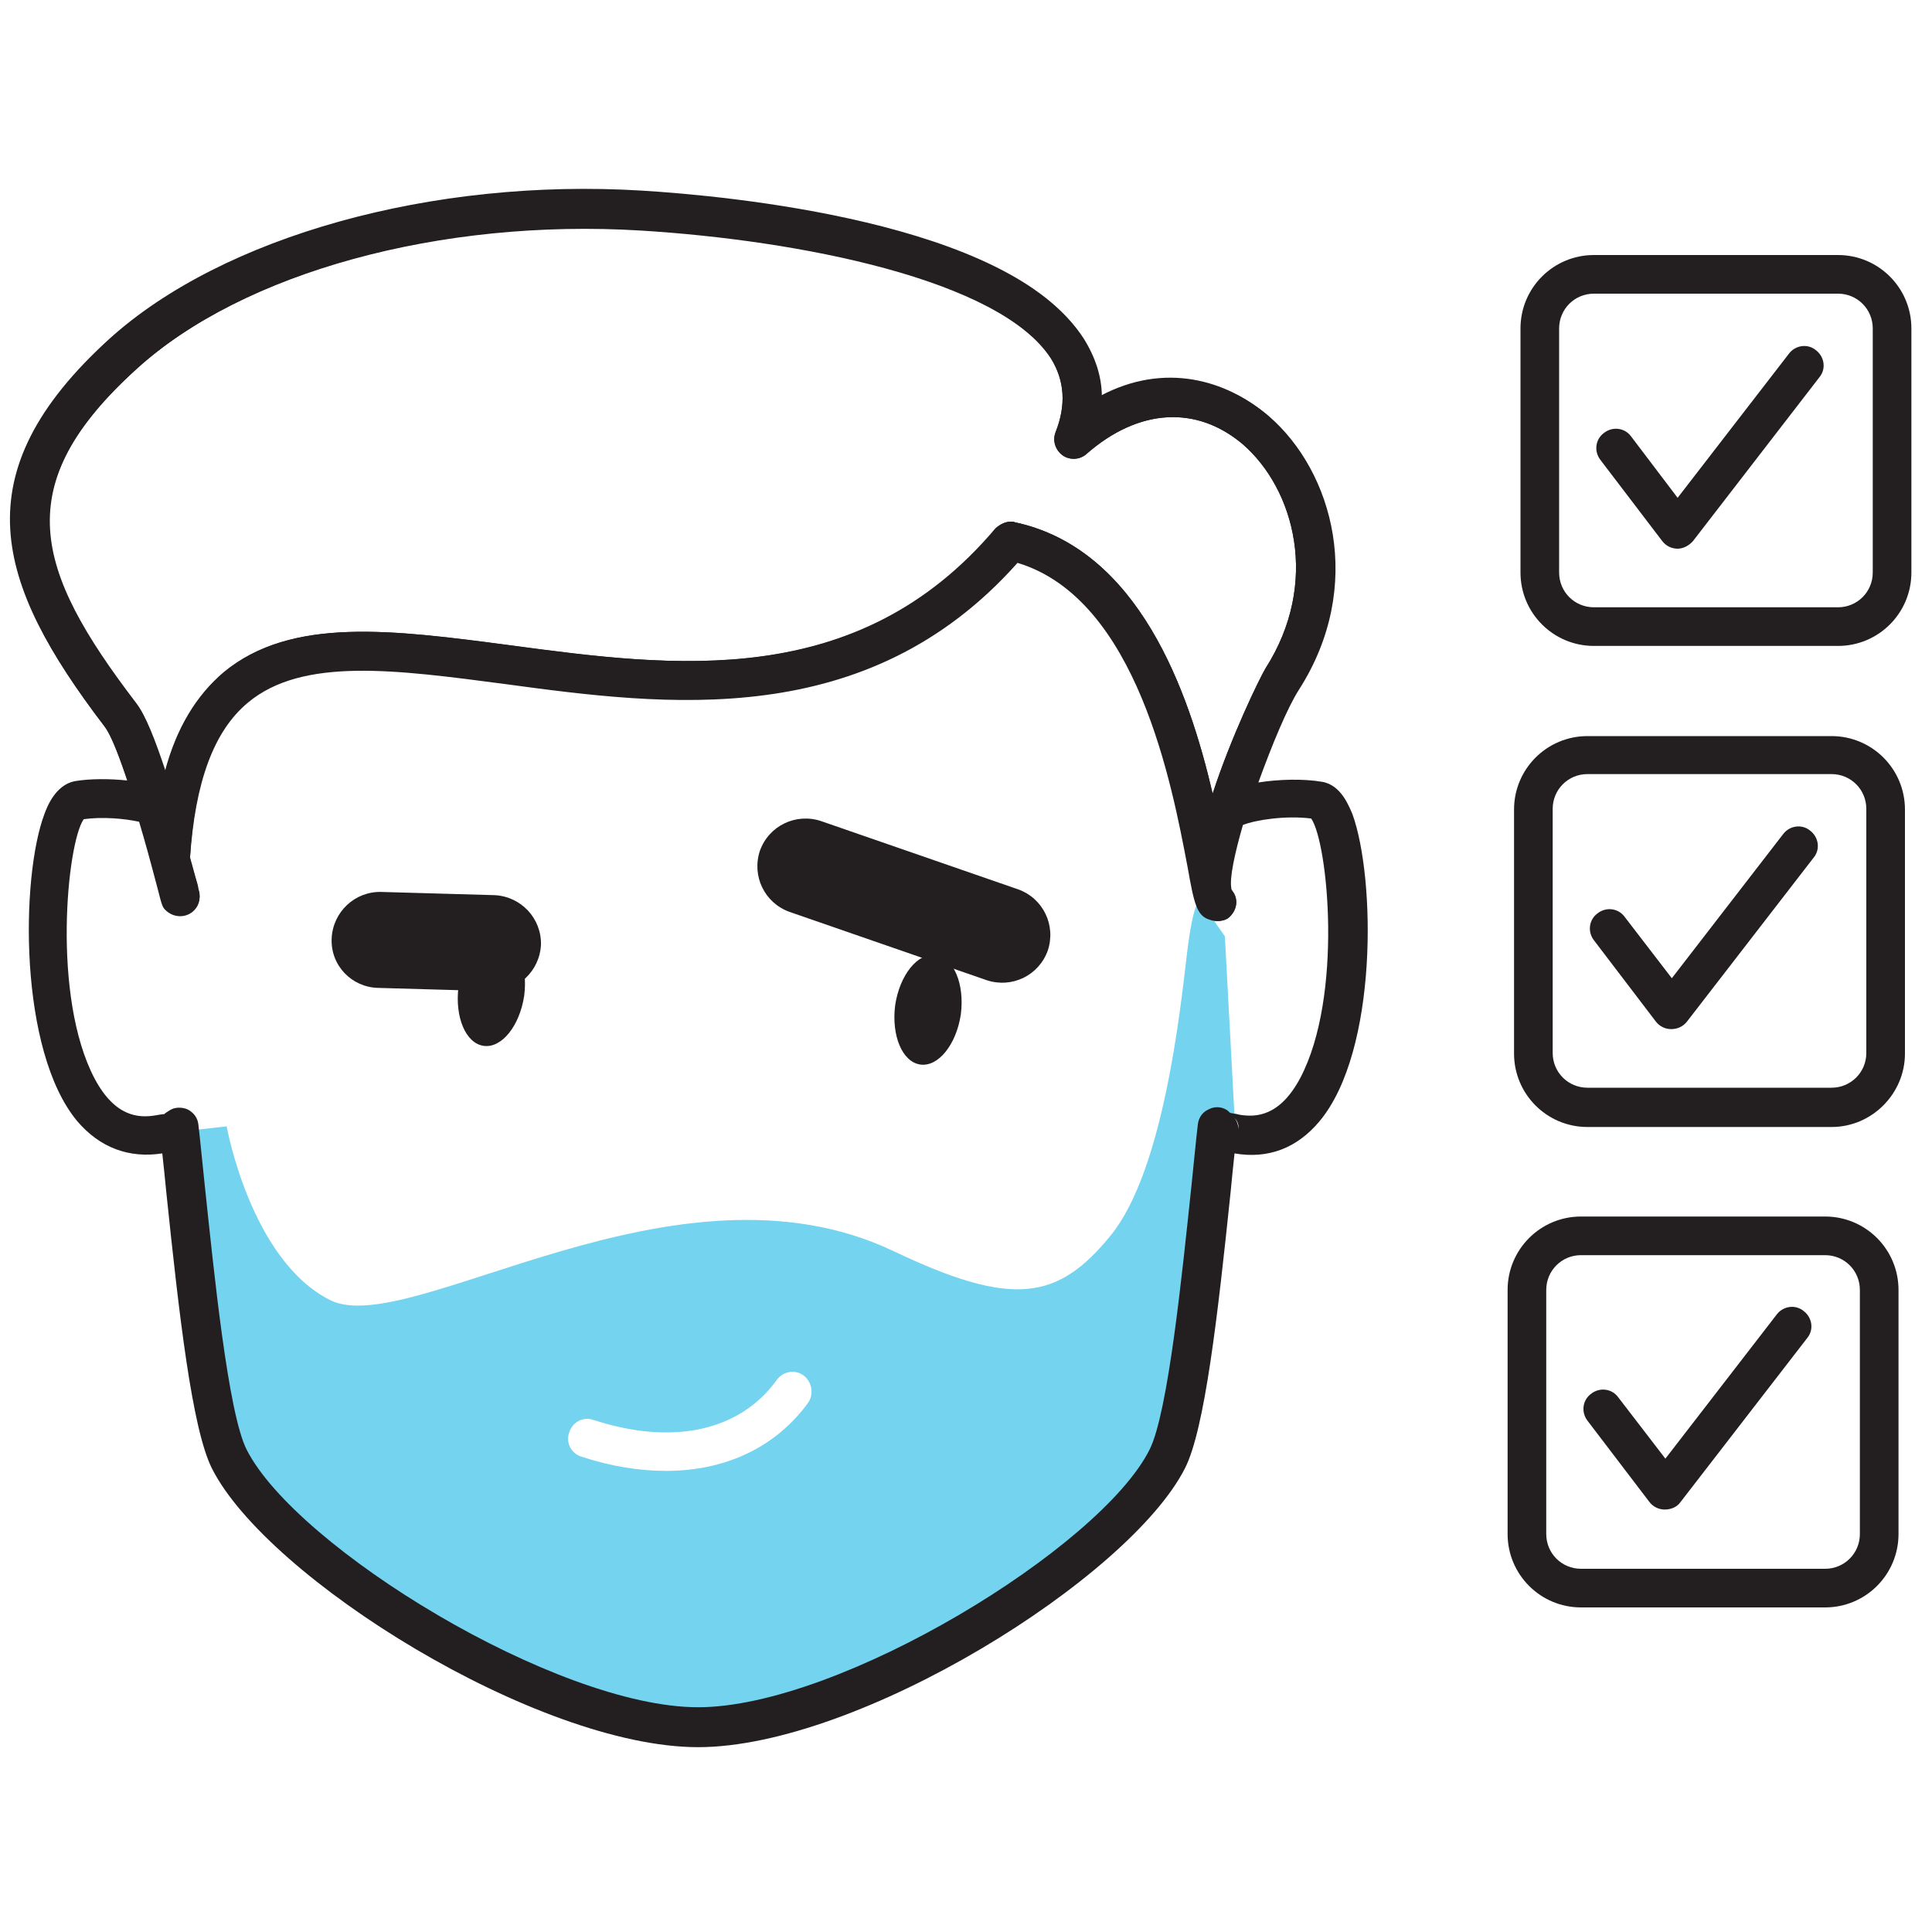 <svg xmlns="http://www.w3.org/2000/svg" xmlns:xlink="http://www.w3.org/1999/xlink" id="Layer_1" x="0px" y="0px" viewBox="0 0 300 300" style="enable-background:new 0 0 300 300;" xml:space="preserve"><style type="text/css">	.st0{fill:#74D3EE;}	.st1{fill:#231F20;}</style><g>	<path class="st0" d="M190.2,145.4l-3.9-5.6c0,0-1,0-2,8.4c-1,8.4-3.6,33.5-11.8,43.6c-8.2,10.1-15.2,11.3-33.7,2.5  c-33.9-16.2-75.1,13.7-87.5,7.6c-12.4-6.2-16.1-27-16.1-27l-8.9,1l2,16.7l4.8,32.8l14.8,15.2l28.2,17.6l32.9,12.7l48.7-20.6  l24.5-25l9.5-51.9L190.2,145.4z M125.5,217.8c-5,6.9-12.8,10.6-22.1,10.6c-4.1,0-8.5-0.7-13.1-2.2c-1.6-0.5-2.5-2.2-1.9-3.8  c0.5-1.6,2.2-2.5,3.8-1.9c12.3,4,22.7,1.7,28.4-6.2c1-1.4,2.9-1.7,4.2-0.7C126.1,214.6,126.4,216.5,125.5,217.8z"></path>	<g>		<path class="st1" d="M283.4,249.6h-37.9c-6.3,0-11.4-5.1-11.4-11.4v-37.9c0-6.3,5.1-11.4,11.4-11.4h37.9c6.3,0,11.4,5.1,11.4,11.4   v37.9C294.8,244.5,289.7,249.6,283.4,249.6z M245.5,194.9c-3,0-5.4,2.4-5.4,5.4v37.9c0,3,2.4,5.4,5.4,5.4h37.9   c3,0,5.4-2.4,5.4-5.4v-37.9c0-3-2.4-5.4-5.4-5.4H245.5z M258.5,234.4C258.5,234.4,258.5,234.4,258.5,234.4c-0.9,0-1.8-0.4-2.4-1.2   l-9.6-12.6c-1-1.3-0.8-3.2,0.6-4.2c1.3-1,3.2-0.8,4.2,0.6l7.3,9.5l17.3-22.4c1-1.3,2.9-1.6,4.2-0.5c1.3,1,1.6,2.9,0.5,4.2   l-19.7,25.5C260.4,234,259.5,234.4,258.5,234.4z M284.4,175h-37.9c-6.3,0-11.4-5.1-11.4-11.4v-37.9c0-6.3,5.1-11.4,11.4-11.4h37.9   c6.3,0,11.4,5.1,11.4,11.4v37.9C295.8,169.8,290.7,175,284.4,175z M246.5,120.2c-3,0-5.4,2.4-5.4,5.4v37.9c0,3,2.4,5.4,5.4,5.4   h37.9c3,0,5.4-2.4,5.4-5.4v-37.9c0-3-2.4-5.4-5.4-5.4H246.5z M259.5,159.8C259.5,159.8,259.5,159.8,259.5,159.8   c-0.9,0-1.8-0.4-2.4-1.2l-9.6-12.6c-1-1.3-0.8-3.2,0.6-4.2c1.3-1,3.2-0.8,4.2,0.6l7.3,9.5l17.3-22.4c1-1.3,2.9-1.6,4.2-0.5   c1.3,1,1.6,2.9,0.5,4.2l-19.7,25.5C261.3,159.4,260.5,159.8,259.5,159.8z M285.4,100.3h-37.9c-6.3,0-11.4-5.1-11.4-11.4V51   c0-6.3,5.1-11.4,11.4-11.4h37.9c6.3,0,11.4,5.1,11.4,11.4v37.9C296.8,95.2,291.7,100.3,285.4,100.3z M247.5,45.6   c-3,0-5.4,2.4-5.4,5.4v37.9c0,3,2.4,5.4,5.4,5.4h37.9c3,0,5.4-2.4,5.4-5.4V51c0-3-2.4-5.4-5.4-5.4H247.5z M260.5,85.2   C260.5,85.2,260.5,85.2,260.5,85.2c-0.9,0-1.8-0.4-2.4-1.2l-9.6-12.6c-1-1.3-0.8-3.2,0.6-4.2c1.3-1,3.2-0.8,4.2,0.6l7.2,9.5   l17.3-22.4c1-1.3,2.9-1.6,4.2-0.5c1.3,1,1.6,2.9,0.5,4.2L262.9,84C262.3,84.7,261.4,85.2,260.5,85.2z"></path>	</g>	<g>		<path class="st1" d="M108.4,271.3c-24.9,0-66.9-26.2-75.5-43.3c-3.1-6.2-5.1-23.9-7.1-43.1c-0.2-2.1-0.4-4-0.6-5.8   c-5.2,0.8-9.7-0.9-13.2-5c-9.1-10.9-8.8-37.9-5.1-47.7c0.4-1.1,1.7-4.5,4.7-5.1c2.4-0.4,5.4-0.4,8.2-0.1c-1.5-4.4-2.6-7.2-3.5-8.3   c-16.9-22.2-22.2-39.1,0.9-60c17.6-16,50.1-25,82.7-23c13.1,0.8,56.9,4.8,68.4,22.7c1.8,2.9,2.8,5.9,2.8,9.1   c10.1-5.3,19.7-2.4,25.9,2.9c10,8.6,15,26.4,4.7,42.5c-1.8,2.8-4.2,8.6-6.3,14.4c3.2-0.5,7-0.6,9.9-0.1c3,0.5,4.2,3.9,4.7,5   c3.6,9.9,4,36.8-5.1,47.7c-3.5,4.2-8,5.9-13.2,5c-0.2,1.8-0.4,3.8-0.6,5.9c-2,19.2-4,36.9-7.1,43   C175.3,245.1,133.3,271.3,108.4,271.3z M27.8,172c0.5,0,1,0.1,1.4,0.3c0.9,0.5,1.5,1.3,1.6,2.3c0.3,2.5,0.6,5.8,1,9.5   c1.4,13.2,3.6,35.3,6.5,41c7.7,15.2,48.1,40,70.1,40c22,0,62.5-24.8,70.1-40c2.9-5.7,5.1-27.7,6.5-40.9c0.4-3.8,0.7-7.1,1-9.6   c0.1-1,0.7-1.9,1.6-2.3c0.9-0.5,1.9-0.5,2.8,0c0.2,0.1,0.4,0.3,0.6,0.5c0.3,0.1,0.8,0.1,1.5,0.3c2.5,0.4,6.2,0.3,9.4-5.7   c6.7-12.7,4.3-36.6,1.7-40.3c-3.9-0.5-8.6,0.2-10.6,1c-1.3,4.5-2.1,8.3-1.8,9.8c0,0.1,0,0.1,0,0.2c0.1,0.1,0.1,0.2,0.2,0.3   c0.9,1.2,0.7,2.8-0.4,3.9c-0.9,0.8-2.2,0.9-3.2,0.5c-2-0.6-2.4-2.6-3.4-8.2c-2.4-12.6-7.8-41.6-26.4-47.2   c-23.4,26.3-54.6,22.2-79.7,18.8c-16.8-2.2-31.3-4.2-39.8,2.9c-5.3,4.4-8.2,12.3-9,24.2c0.3,1,0.5,1.9,0.8,2.9   c0.3,1,0.5,1.7,0.5,2c0.4,1,0.2,2.3-0.6,3.1c-1.1,1.2-3,1.3-4.3,0.2c-0.7-0.6-0.7-0.7-1.5-3.8c-1-3.8-1.9-7.1-2.8-10.1   c-2.3-0.5-5.7-0.8-8.6-0.4c-2.6,3.7-5,27.6,1.7,40.3c3.2,6,6.9,6.1,9.4,5.7c0.6-0.1,1.1-0.2,1.4-0.2c0.2-0.2,0.4-0.3,0.7-0.5   C26.8,172.1,27.3,172,27.8,172z M191.7,173.6c0.4,0.5,0.6,1.2,0.6,1.7C192.4,174.6,192.1,174,191.7,173.6z M157,81   c0.2,0,0.4,0,0.6,0.1c19.2,4.1,27,26.2,30.7,42.1c2.9-8.9,7.2-17.7,8.2-19.4C205,90.5,201,76,193,69c-7.2-6.1-16.2-5.6-24.3,1.5   c-1,0.9-2.6,1-3.7,0.2c-1.1-0.8-1.6-2.3-1.1-3.6c1.7-4.3,1.4-8-0.7-11.5c-7.9-12.3-39.2-18.4-63.6-19.9   c-31.1-1.9-61.8,6.5-78.3,21.5c-20,18.1-16,31.2-0.2,51.9c1.5,1.9,3,5.8,4.6,10.6c1.8-6.7,4.9-11.8,9.1-15.3   c10.5-8.7,26.3-6.6,44.5-4.2c25.4,3.4,54.1,7.2,75.5-18.2C155.3,81.4,156.1,81,157,81z"></path>	</g>	<g>		<path class="st1" d="M139,156.1c-0.6,4.7,1.1,8.8,3.9,9.2c2.8,0.4,5.6-3.1,6.3-7.8c0.6-4.7-1.1-8.8-3.9-9.2   C142.5,147.9,139.7,151.4,139,156.1"></path>	</g>	<g>		<path class="st1" d="M71.2,153.2c-0.6,4.7,1.1,8.8,3.9,9.2c2.8,0.4,5.6-3.1,6.3-7.8c0.6-4.7-1.1-8.8-3.9-9.2   C74.6,145.1,71.8,148.5,71.2,153.2"></path>	</g>	<g>		<path class="st1" d="M122.6,141.6l30.6,10.6c3.9,1.3,8.1-0.7,9.5-4.6c1.3-3.9-0.7-8.1-4.6-9.5l-30.6-10.6   c-3.9-1.3-8.1,0.7-9.5,4.6C116.7,136,118.7,140.2,122.6,141.6"></path>	</g>	<g>		<path class="st1" d="M58.7,153.4l17.6,0.5c4.1,0.1,7.5-3.1,7.7-7.2c0.1-4.1-3.1-7.5-7.2-7.7l-17.6-0.5c-4.1-0.1-7.5,3.1-7.7,7.2   C51.3,149.9,54.6,153.3,58.7,153.4"></path>	</g>	<g>		<path class="st1" d="M189.2,143c-0.4,0-0.9-0.1-1.3-0.3c-2-0.6-2.3-2.6-3.4-8.2c-2.4-12.6-7.8-41.7-26.5-47.3   c-23.4,26.3-54.6,22.2-79.7,18.8c-16.8-2.2-31.3-4.2-39.8,2.9c-5.3,4.4-8.3,12.3-9,24.2c0.3,1,0.5,1.9,0.8,2.9   c0.3,1,0.5,1.7,0.5,2c0.4,1,0.2,2.3-0.6,3.1c-1.1,1.2-3,1.3-4.2,0.1c-0.7-0.6-0.7-0.7-1.5-3.7c-3.8-14.2-6.6-22.6-8.4-24.9   c-16.9-22.1-22.1-39.1,0.9-60c17.6-15.9,50.1-25,82.7-23c13.1,0.8,56.9,4.8,68.3,22.7c1.8,2.9,2.8,5.9,2.8,9.2   c10.1-5.4,19.7-2.4,25.9,2.9c10,8.6,15,26.4,4.7,42.5c-4,6.3-11.1,26.8-10.3,31c0,0.1,0,0.1,0.1,0.2c0.1,0.1,0.1,0.2,0.2,0.3   c0.9,1.2,0.7,2.8-0.4,3.9C190.6,142.8,189.9,143,189.2,143z M157,81c0.2,0,0.4,0,0.6,0.1c19.2,4.1,27,26.2,30.7,42.2   c2.9-8.9,7.2-17.8,8.2-19.5C205,90.5,201,75.9,193,69c-7.2-6.1-16.2-5.6-24.3,1.5c-1,0.9-2.6,1-3.7,0.2c-1.1-0.8-1.6-2.2-1.1-3.5   c1.7-4.3,1.4-8.1-0.7-11.5c-7.9-12.3-39.2-18.4-63.7-19.9c-31.1-1.9-61.8,6.5-78.3,21.5c-20,18.1-16,31.2-0.2,51.9   c1.5,1.9,3,5.8,4.6,10.6c1.8-6.8,4.9-11.8,9.1-15.4c10.5-8.7,26.2-6.6,44.4-4.2c25.4,3.4,54.1,7.2,75.5-18.2   C155.3,81.4,156.1,81,157,81z"></path>	</g></g></svg>